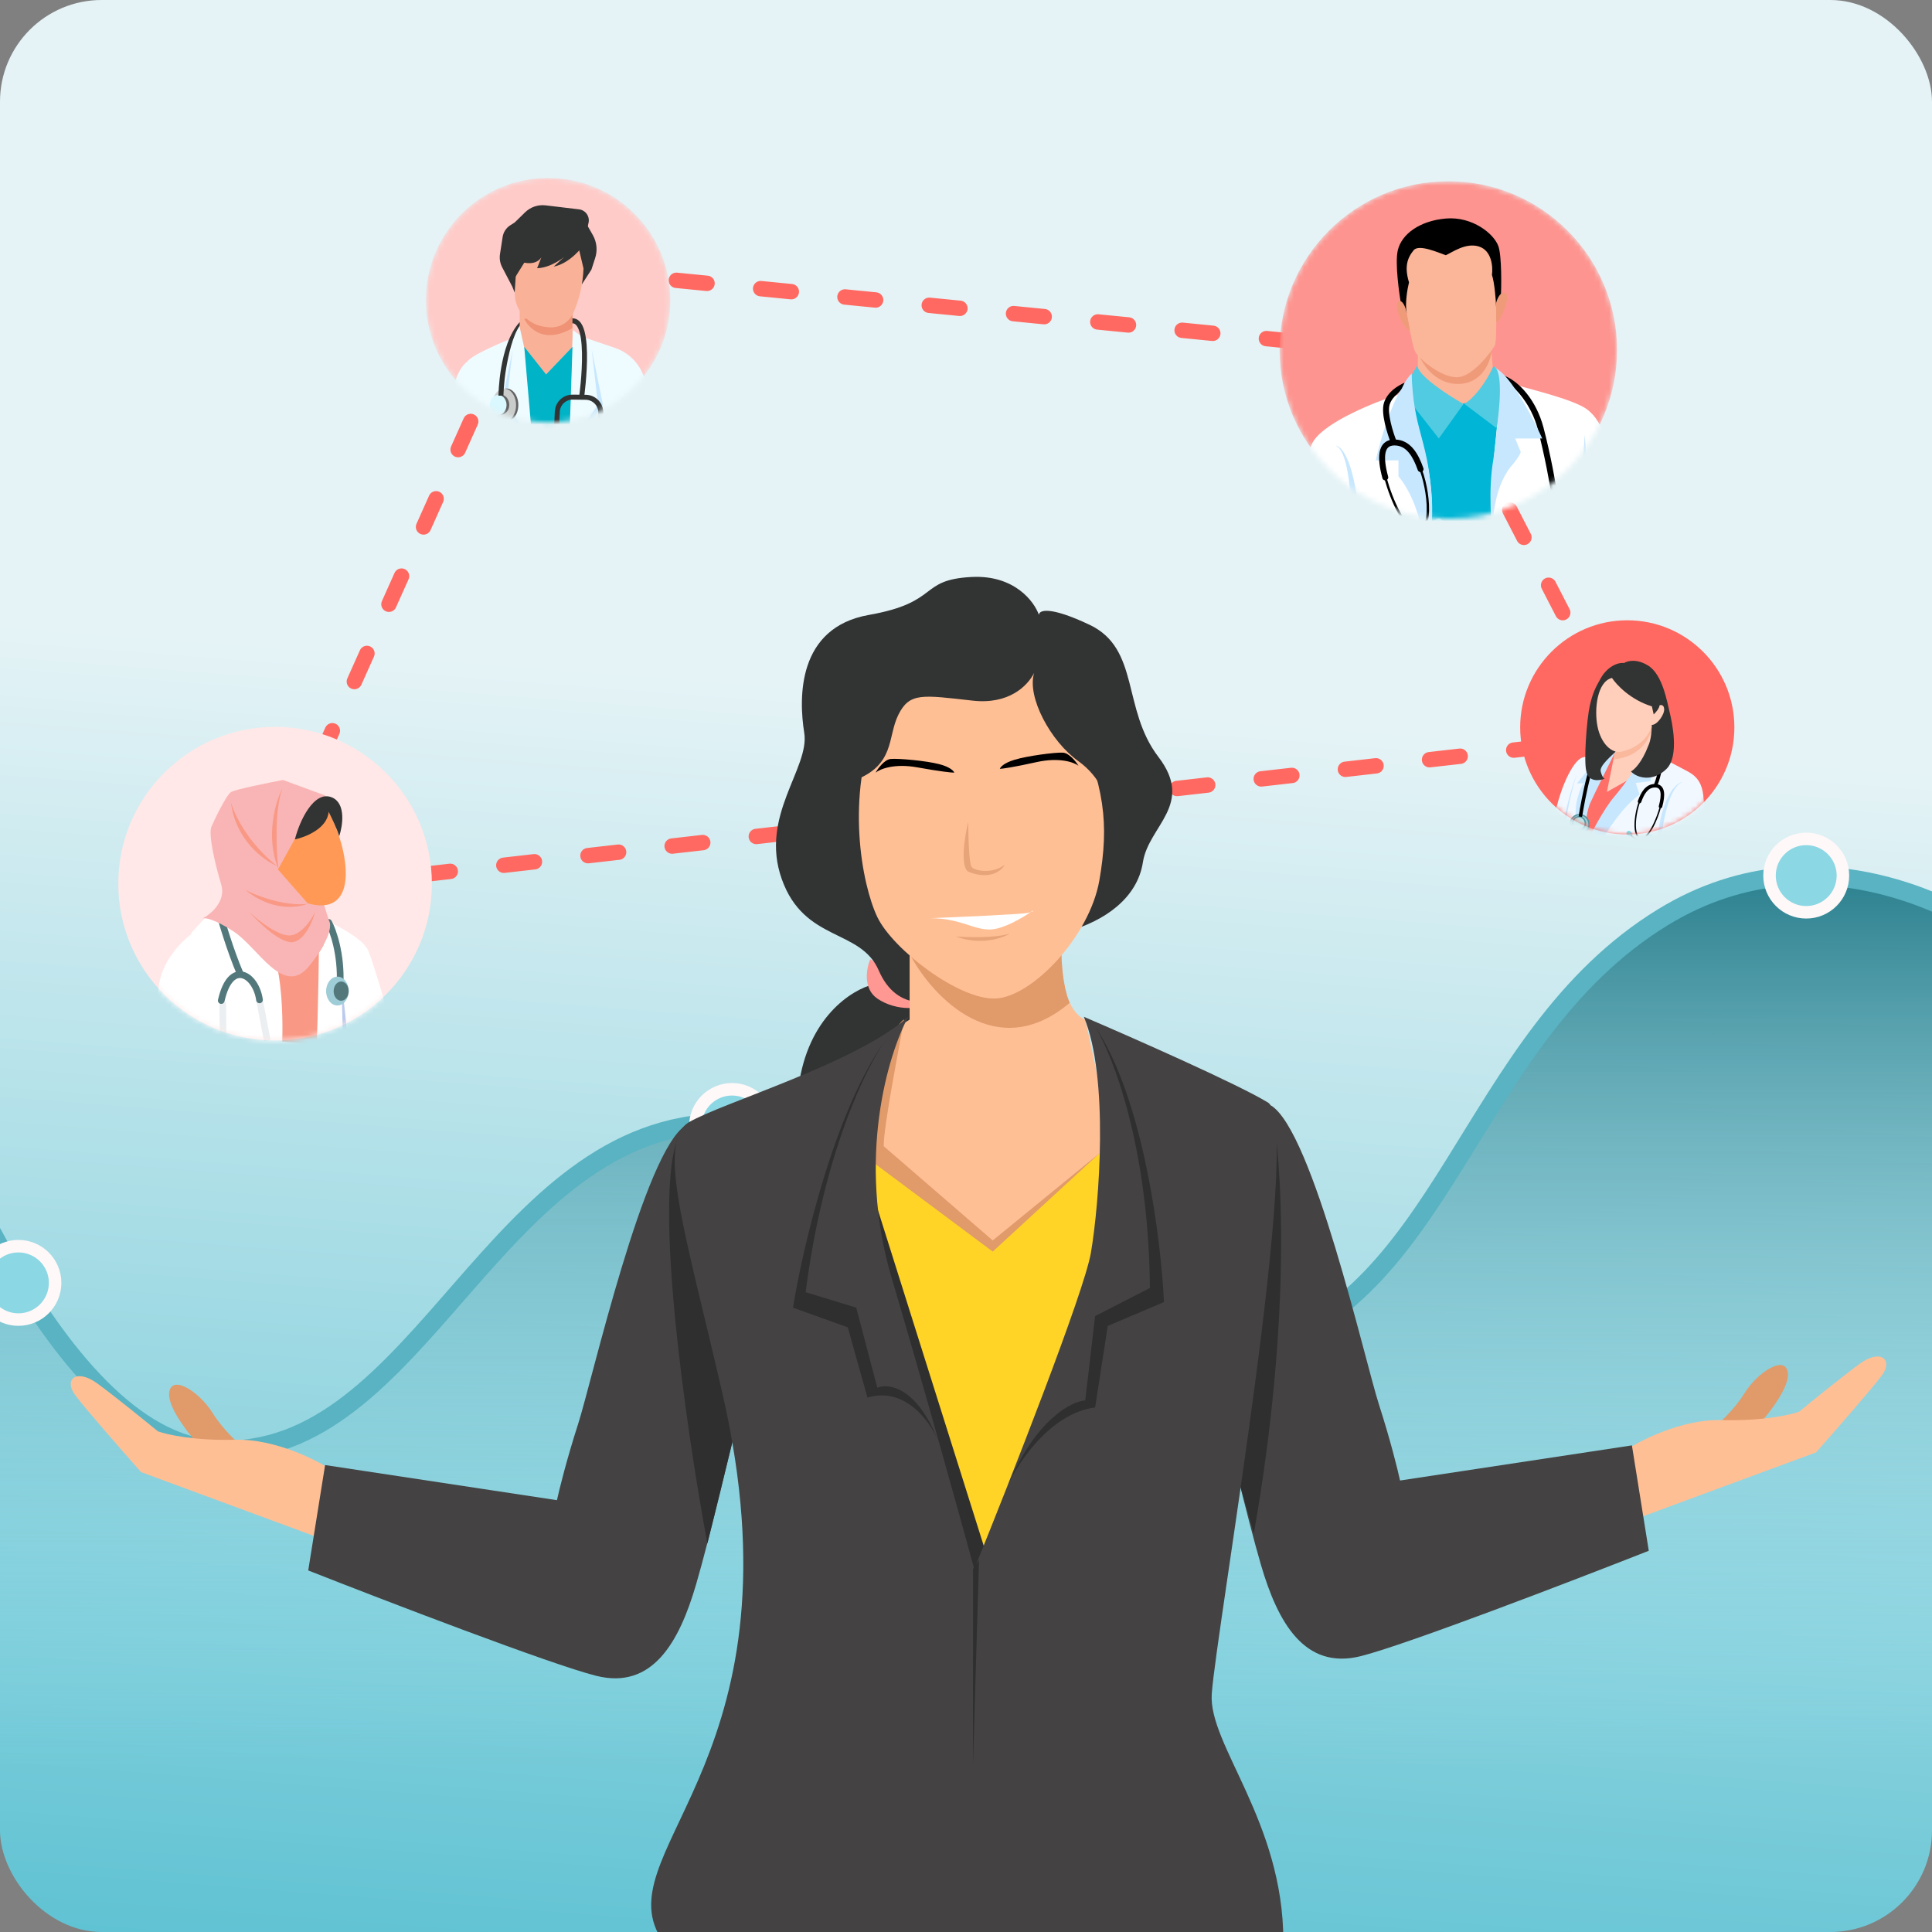 <svg width="380" height="380" viewBox="0 0 380 380" fill="none" xmlns="http://www.w3.org/2000/svg">
<rect x="0" y="0" width="380" height="380" fill="#808080" stroke="none"/>
<g clip-path="url(#clip0_47769_13249)">
<path opacity="0.93" d="M0 0H380V380H0V0Z" fill="url(#paint0_linear_47769_13249)"/>
<path d="M327.131 180.373C358.545 161.177 391.122 180.369 403.484 192.365V347.898H-23.002V192.365C-15.366 214.183 10.23 283.39 42.517 285.135C82.875 287.317 96.836 220.853 142.648 220.853C188.46 220.853 201.694 275.272 243.143 266.546C284.592 257.82 287.864 204.368 327.131 180.373Z" fill="url(#paint1_linear_47769_13249)"/>
<path d="M403.484 192.365C391.122 180.369 358.545 161.177 327.131 180.373C287.864 204.368 284.592 257.82 243.143 266.546C201.694 275.272 188.46 220.853 142.648 220.853C96.836 220.853 82.875 287.317 42.517 285.135C10.23 283.39 -15.366 214.183 -23.002 192.365" stroke="#59B3C2" stroke-width="3.685" stroke-linecap="round"/>
<circle cx="7.219" cy="7.219" r="7.219" transform="matrix(-1 0 0 1 362.48 165)" fill="#8CD7E4" stroke="#FFF8F8" stroke-width="2.457"/>
<circle cx="7.219" cy="7.219" r="7.219" transform="matrix(-1 0 0 1 245.742 259.531)" fill="#8CD7E4" stroke="#FFF8F8" stroke-width="2.457"/>
<circle cx="7.219" cy="7.219" r="7.219" transform="matrix(-1 0 0 1 151.207 214.248)" fill="#8CD7E4" stroke="#FFF8F8" stroke-width="2.457"/>
<circle cx="7.219" cy="7.219" r="7.219" transform="matrix(-1 0 0 1 10.84 245.107)" fill="#8CD7E4" stroke="#FFF8F8" stroke-width="2.457"/>
<path d="M106.19 52.484L51.086 175.658L320 145L281.225 69.772L106.19 52.484Z" stroke="#FF6961" stroke-width="3.028" stroke-linecap="round" stroke-dasharray="6.06 10.6"/>
<circle cx="54.105" cy="173.806" r="30.839" fill="#FFE8E7"/>
<mask id="mask0_47769_13249" style="mask-type:alpha" maskUnits="userSpaceOnUse" x="23" y="142" width="62" height="63">
<circle cx="54.105" cy="173.796" r="30.839" fill="#FFD5D3"/>
</mask>
<g mask="url(#mask0_47769_13249)">
<path d="M61.168 223.684C64.032 208.946 64.125 192.3 63.814 185.819L52.691 187.884C55.703 194.892 52.794 214.077 50.963 222.793C54.252 223.27 59.137 223.586 61.168 223.684Z" fill="#F99985"/>
<path d="M72.46 187.024C71.559 184.822 66.796 182.247 64.527 181.235C65.657 182.423 63.791 185.842 62.717 187.403C62.657 193.439 62.4 207.079 61.849 213.348C61.298 219.618 53.983 249.756 50.394 264.042C53.331 264.306 56.807 263.049 58.177 262.387C62.166 246.505 65.402 225.501 66.522 216.985C67.49 217.121 69.94 217.408 71.99 217.471C78.322 217.82 78.916 209.296 78.344 206.669C77.772 204.042 73.586 189.776 72.46 187.024Z" fill="white"/>
<path d="M67.146 192.474L68.647 206.467L67.517 207.044L67.146 192.474Z" fill="#BBCAEE"/>
<path d="M55.008 212.296C56.167 201.568 55.214 193.333 54.593 190.556C53.89 189.981 52.878 189.669 48.727 185.567C45.406 182.286 41.841 180.792 40.474 180.455C40.083 180.839 39.03 181.911 37.955 183.133C36.61 184.661 38.197 186.851 38.756 190.64C39.315 194.43 38.919 206.495 34.669 212.778C31.269 217.804 19.625 240.543 14.229 251.284C24.074 258.704 37.857 262.284 43.517 263.147C46.865 250.667 53.85 223.023 55.008 212.296Z" fill="white"/>
<path d="M31.189 194.262C31.727 189.305 35.246 185.521 37.957 183.47C41.659 184.772 41.906 197.433 41.567 203.6L65.138 205.763L65.894 211.262C57.714 212.827 40.279 215.564 35.972 213.991C30.588 212.025 30.652 199.219 31.189 194.262Z" fill="white"/>
<path d="M69.76 205.224L65.025 206.651L65.919 210.433C69.028 210.303 69.369 208.798 69.908 208.254C70.339 207.819 71.321 208.018 71.758 208.173C74.247 209.535 75.895 208.775 76.408 208.225L69.76 205.224Z" fill="#FF9955"/>
<path fill-rule="evenodd" clip-rule="evenodd" d="M44.539 204.027L44.459 197.015L43.144 197.03L43.224 204.042L44.539 204.027Z" fill="#ECEFF1"/>
<path fill-rule="evenodd" clip-rule="evenodd" d="M64.326 180.849C64.007 181.023 63.89 181.422 64.064 181.741C64.87 183.22 66.5 187.749 66.231 193.559C66.214 193.922 66.494 194.23 66.857 194.246C67.22 194.263 67.527 193.983 67.544 193.62C67.825 187.566 66.138 182.798 65.218 181.111C65.044 180.793 64.645 180.675 64.326 180.849Z" fill="#52787C"/>
<path fill-rule="evenodd" clip-rule="evenodd" d="M42.853 178.412C42.502 178.505 42.293 178.865 42.386 179.216C42.994 181.509 44.688 187.218 46.614 191.73C46.757 192.064 47.143 192.219 47.477 192.076C47.811 191.934 47.966 191.548 47.824 191.214C45.933 186.784 44.257 181.143 43.657 178.879C43.564 178.528 43.204 178.318 42.853 178.412Z" fill="#52787C"/>
<ellipse cx="2.22" cy="2.838" rx="2.22" ry="2.838" transform="matrix(-1 -0.01 -0.01 1 68.613 192.115)" fill="#9FCDD7"/>
<ellipse cx="1.48" cy="1.892" rx="1.48" ry="1.892" transform="matrix(-1 -0.01 -0.01 1 68.602 193.066)" fill="#52787C"/>
<path d="M63.653 177.701L63.958 156.457L55.654 153.415C52.581 153.997 46.24 155.284 45.464 155.774C44.492 156.387 42.274 161.048 41.599 162.56C40.924 164.073 42.278 169.873 43.514 173.982C44.502 177.27 41.479 179.794 39.843 180.646C40.273 180.465 42.091 180.721 45.929 183.187C50.727 186.269 55.765 196.399 60.897 189.899C65.002 184.699 65.259 181.893 64.715 181.105L63.653 177.701Z" fill="#F9B5B5"/>
<path fill-rule="evenodd" clip-rule="evenodd" d="M53.209 204.541L51.687 196.538L50.395 196.784L51.917 204.787L53.209 204.541Z" fill="#ECEFF1"/>
<path d="M67.987 171.022C67.751 166.174 65.614 161.384 64.576 159.595L58.606 163.907L54.67 171.01L60.495 177.654C65.175 179.045 68.283 177.083 67.987 171.022Z" fill="#FF9955"/>
<path fill-rule="evenodd" clip-rule="evenodd" d="M49.288 193.793C49.819 194.568 50.228 195.601 50.391 196.756C50.441 197.115 50.774 197.366 51.134 197.315C51.493 197.264 51.744 196.931 51.693 196.572C51.504 195.233 51.028 194.005 50.373 193.05C49.725 192.105 48.86 191.368 47.867 191.131C46.828 190.882 45.777 191.212 44.901 192.149C44.05 193.058 43.355 194.537 42.878 196.65C42.798 197.005 43.02 197.357 43.374 197.437C43.728 197.517 44.081 197.295 44.161 196.94C44.614 194.935 45.237 193.715 45.861 193.047C46.459 192.408 47.041 192.285 47.561 192.41C48.129 192.545 48.751 193.009 49.288 193.793Z" fill="#52787C"/>
<path d="M66.717 164.489C66.307 163.064 65.16 160.696 64.638 159.69C64.366 162.958 60.102 164.659 58.004 165.101C58.924 161.396 61.782 155.381 65.282 156.838C68.083 158.004 67.406 162.424 66.717 164.489Z" fill="#323333"/>
<path d="M54.755 170.92C54.356 167.447 53.959 159.4 55.564 154.994C54.203 157.646 52.137 164.544 54.755 170.92Z" fill="#F99985"/>
<path d="M45.422 157.769C46.013 160.016 48.657 165.679 54.502 170.348C51.836 169.238 46.286 165.169 45.422 157.769Z" fill="#F99985"/>
<path d="M60.434 177.783C58.471 178.608 53.287 179.212 48.245 175.029C50.402 176.15 55.858 178.271 60.434 177.783Z" fill="#F99985"/>
<path d="M57.724 185.286C60.067 184.8 61.551 181.077 62 179.275C61.407 180.625 59.656 183.447 57.394 183.942C55.131 184.438 50.879 181.114 49.036 179.39C50.956 181.558 55.382 185.771 57.724 185.286Z" fill="#F99985"/>
<path d="M65.871 210.975C58.33 213.287 41.643 217.042 35.225 213.562C36.67 215.961 44.823 218.801 65.871 210.975Z" fill="#BBCAEE"/>
</g>
<mask id="mask1_47769_13249" style="mask-type:alpha" maskUnits="userSpaceOnUse" x="83" y="35" width="49" height="49">
<circle cx="107.802" cy="59.04" r="24.04" fill="#FFD5D3"/>
</mask>
<g mask="url(#mask1_47769_13249)">
<circle cx="107.802" cy="59.04" r="24.04" fill="#FFCBC8"/>
<path d="M114.816 43.107L116.598 46.228C116.987 46.909 117.23 47.665 117.309 48.446C117.389 49.227 117.303 50.017 117.059 50.763L116.326 53.03L114.431 55.949L112.359 46.398L114.816 43.107Z" fill="#323333"/>
<path d="M102.223 68.216L107.408 73.642L112.6 68.216V56.746H102.223V68.216Z" fill="#F9B298"/>
<path d="M103.113 62.73C103.113 62.73 105.747 68.465 112.588 64.543V60.898L103.113 62.73Z" fill="#EF9275"/>
<path d="M113.505 47.457L114.769 52.807C114.656 55.811 113.983 58.767 112.785 61.523V61.523C112.375 62.463 111.675 63.246 110.787 63.758C109.899 64.269 108.87 64.482 107.852 64.366L107.265 64.296C106.164 64.168 105.11 63.777 104.193 63.154C103.276 62.532 102.522 61.697 101.997 60.721V60.721C101.473 59.753 101.218 58.663 101.258 57.563L101.523 47.457H113.505Z" fill="#F9B298"/>
<path d="M101.603 54.09C101.603 54.09 101.356 54.481 101.413 54.721L101.236 57.557L100.763 56.376L98.779 52.586C98.356 51.787 98.204 50.871 98.343 49.978L98.861 46.605C98.935 46.135 99.109 45.686 99.37 45.288C99.632 44.891 99.975 44.553 100.377 44.299L101.23 43.763L103.264 41.773C103.791 41.254 104.428 40.861 105.128 40.621C105.827 40.382 106.572 40.303 107.306 40.39L113.869 41.173C114.172 41.207 114.465 41.304 114.729 41.458C114.992 41.611 115.22 41.819 115.399 42.066C115.577 42.314 115.702 42.596 115.765 42.895C115.828 43.193 115.827 43.502 115.764 43.8L114.829 48.159C114.829 48.159 112.302 51.772 108.911 52.441L110.963 50.546C110.963 50.546 108.437 52.662 105.645 52.757L106.908 49.523C106.908 49.523 106.599 52.308 103.119 51.67L101.603 54.09Z" fill="#323333"/>
<path d="M129.724 86.683L126.875 74.898C126.142 71.865 123.906 69.42 120.951 68.42L114.499 66.237L112.67 64.926L111.249 104.956L102.169 64.137L100.376 66.723C100.142 66.723 92.746 69.736 91.906 71.145C91.066 72.553 91.906 101.577 91.906 101.577L91.564 105.929L89.215 139.696L100.919 140.106L103.149 123.595H115.15L118.099 140.713L130.435 141.148L126.216 104.451L129.724 86.683Z" fill="#EEFBFF"/>
<path d="M116.882 88.556L111.992 100.486L117.615 88.556L115.659 84.082L118.593 79.608L116.393 68.797L117.615 79.608L114.437 84.082L116.882 88.556Z" fill="#C7E7FF"/>
<path d="M100.333 88.556L105.223 100.486L99.6 88.556L101.556 84.082L98.622 79.608L100.822 68.797L99.6 79.608L102.778 84.082L100.333 88.556Z" fill="#C7E7FF"/>
<path d="M91.889 71.133C91.889 71.133 89.672 72.605 89.04 77.297C88.598 80.784 87.727 90.65 87.727 90.65L98.407 89.76L91.889 71.133Z" fill="#EEFBFF"/>
<path d="M103.113 68.217L107.408 73.642L112.6 68.217L111.426 103.02L115.133 123.592H103.113L105.817 99.539L103.113 68.217Z" fill="#00B3C6"/>
<path fill-rule="evenodd" clip-rule="evenodd" d="M110.211 78.571C110.866 77.951 111.736 77.608 112.638 77.616L112.64 77.616L115.245 77.649C115.707 77.659 116.162 77.76 116.584 77.947C117.006 78.134 117.387 78.403 117.704 78.738C118.022 79.073 118.27 79.468 118.434 79.899C118.598 80.331 118.674 80.79 118.659 81.252L118.659 81.254L118.434 87.217C118.375 88.76 117.783 90.236 116.758 91.392L116.312 91.897L115.576 91.245L116.023 90.741C116.897 89.755 117.402 88.496 117.452 87.18L117.678 81.22C117.678 81.219 117.678 81.219 117.678 81.219C117.688 80.888 117.633 80.558 117.516 80.248C117.398 79.938 117.22 79.654 116.991 79.413C116.763 79.173 116.49 78.98 116.186 78.845C115.884 78.711 115.558 78.639 115.227 78.632L112.63 78.598C112.629 78.598 112.629 78.598 112.629 78.598C111.981 78.593 111.357 78.839 110.886 79.284C110.416 79.73 110.136 80.34 110.106 80.987C110.106 80.987 110.106 80.987 110.106 80.988L109.872 86.321C109.872 86.321 109.872 86.321 109.872 86.321C109.839 87.141 109.984 87.959 110.298 88.717L110.299 88.719L111.01 90.462L110.101 90.833L109.39 89.093C109.39 89.093 109.39 89.092 109.39 89.092C109.021 88.202 108.851 87.243 108.891 86.281L108.891 86.279L109.124 80.942C109.167 80.04 109.556 79.191 110.211 78.571Z" fill="#323333"/>
<path d="M112.59 63.588C112.682 63.588 112.764 63.599 112.836 63.619C113.131 63.7 113.42 63.957 113.679 64.486C114.205 65.558 114.43 67.392 114.47 69.446C114.51 71.474 114.369 73.628 114.217 75.281C114.141 76.106 114.063 76.803 114.004 77.293C113.974 77.539 113.949 77.732 113.932 77.864C113.923 77.93 113.916 77.981 113.912 78.014L113.907 78.052L113.905 78.065C113.905 78.065 113.905 78.065 114.391 78.134C114.877 78.203 114.877 78.202 114.877 78.202L114.879 78.188L114.885 78.148C114.89 78.112 114.897 78.06 114.906 77.993C114.924 77.858 114.949 77.66 114.979 77.411C115.039 76.913 115.118 76.206 115.195 75.37C115.348 73.701 115.493 71.507 115.452 69.427C115.412 67.373 115.192 65.34 114.561 64.053C114.242 63.403 113.776 62.858 113.095 62.672C112.93 62.627 112.762 62.605 112.59 62.605L112.59 63.588Z" fill="#323333"/>
<path d="M101.949 79.645C101.954 81.434 100.911 82.886 99.621 82.89C98.33 82.893 97.28 81.446 97.275 79.657C97.271 77.869 98.313 76.416 99.604 76.413C100.894 76.409 101.945 77.856 101.949 79.645Z" fill="#646364"/>
<path d="M101.506 79.677C101.51 81.465 100.468 82.918 99.177 82.921C97.887 82.924 96.837 81.477 96.832 79.689C96.827 77.9 97.87 76.448 99.16 76.444C100.451 76.441 101.501 77.888 101.506 79.677Z" fill="#CACCCB"/>
<path d="M100.163 79.61C100.166 80.698 99.432 81.583 98.524 81.585C97.615 81.588 96.876 80.707 96.874 79.619C96.871 78.531 97.605 77.646 98.513 77.644C99.422 77.641 100.16 78.522 100.163 79.61Z" fill="#646364"/>
<path d="M99.633 79.648C99.636 80.736 98.902 81.62 97.994 81.623C97.085 81.625 96.347 80.745 96.344 79.656C96.341 78.568 97.075 77.684 97.983 77.681C98.892 77.679 99.63 78.559 99.633 79.648Z" fill="#D9F8FF"/>
<path d="M102.221 63.346C100.141 65.612 99.111 69.258 98.591 72.26C98.327 73.784 98.19 75.171 98.119 76.177C98.083 76.68 98.064 77.089 98.054 77.372C98.049 77.514 98.046 77.625 98.044 77.701C98.043 77.738 98.043 77.767 98.043 77.787L98.042 77.81L98.042 77.816L98.042 77.819C98.042 77.819 98.042 77.819 98.533 77.823C98.965 77.827 99.017 77.827 99.024 77.827L99.025 77.827L99.025 77.826L99.025 77.822L99.025 77.802C99.025 77.784 99.025 77.757 99.026 77.722C99.028 77.65 99.031 77.545 99.036 77.408C99.046 77.134 99.064 76.737 99.099 76.246C99.168 75.264 99.302 73.912 99.559 72.427C100.004 69.858 100.806 66.109 102.221 64.055V63.346Z" fill="#323333"/>
</g>
<mask id="mask2_47769_13249" style="mask-type:alpha" maskUnits="userSpaceOnUse" x="251" y="35" width="68" height="68">
<circle cx="284.866" cy="68.837" r="33.187" fill="#FFD5D3"/>
</mask>
<g mask="url(#mask2_47769_13249)">
<circle cx="284.866" cy="68.837" r="33.187" fill="#FE948F"/>
<path d="M273.438 117.471L277.468 77.164L295.203 79.582L308.908 117.471H273.438Z" fill="#00B5D5"/>
<path d="M278.863 74.139V69.282L293.162 67.082L293.712 73.315C292.643 75.698 289.399 79.37 287.786 79.37C286.173 79.37 281.399 76.248 278.863 74.139Z" fill="#FBB599"/>
<path d="M279.606 86.615C277.846 80.602 277.529 75.494 277.59 73.691L274.932 77.633C270.532 79.038 261.073 82.802 258.433 86.615C255.794 90.428 253.789 108.796 253.117 117.503H278.598C283.181 104.488 281.806 94.131 279.606 86.615Z" fill="white"/>
<path d="M297.669 75.522C296.496 75.009 294.736 73.047 294.003 72.131C296.111 75.797 294.003 83.863 293.453 95.778C293.013 105.311 294.37 113.865 295.103 116.951H321.317C317.742 86.796 314.992 82.855 312.334 80.655C309.676 78.455 299.136 76.164 297.669 75.522Z" fill="white"/>
<path d="M302.975 100.41C302.953 102.215 304.336 103.69 306.064 103.704C307.793 103.719 309.213 102.268 309.236 100.463C309.259 98.658 307.876 97.183 306.147 97.168C304.418 97.154 302.998 98.605 302.975 100.41Z" fill="#9FCDD7"/>
<path fill-rule="evenodd" clip-rule="evenodd" d="M306.15 97.402C307.741 97.416 309.03 98.776 309.009 100.462C308.988 102.148 307.664 103.486 306.073 103.472C304.483 103.458 303.193 102.098 303.215 100.412C303.236 98.727 304.559 97.389 306.15 97.402ZM309.475 100.466C309.5 98.542 308.023 96.952 306.156 96.936C304.289 96.92 302.772 98.484 302.748 100.408C302.724 102.332 304.201 103.922 306.068 103.938C307.935 103.954 309.451 102.39 309.475 100.466Z" fill="#5398A4"/>
<path d="M304.205 100.034C304.19 101.237 305.112 102.22 306.264 102.23C307.417 102.24 308.364 101.272 308.379 100.069C308.394 98.866 307.472 97.883 306.319 97.873C305.167 97.863 304.22 98.83 304.205 100.034Z" fill="#BEE7EB"/>
<path fill-rule="evenodd" clip-rule="evenodd" d="M306.311 98.103C307.325 98.111 308.154 98.98 308.14 100.064C308.126 101.148 307.276 102.002 306.262 101.994C305.247 101.985 304.419 101.116 304.432 100.032C304.446 98.948 305.296 98.094 306.311 98.103ZM308.606 100.068C308.623 98.746 307.607 97.647 306.317 97.636C305.026 97.625 303.983 98.706 303.966 100.028C303.949 101.351 304.965 102.449 306.256 102.46C307.546 102.471 308.59 101.39 308.606 100.068Z" fill="#5398A4"/>
<path fill-rule="evenodd" clip-rule="evenodd" d="M302.453 84.371C301.116 79.324 297.891 76.154 296.508 75.232L295.906 73.914C298.823 75.054 302.162 78.72 303.58 84.072C304.966 89.298 306.045 95.37 306.412 97.757L305.26 97.934C304.896 95.571 303.824 89.543 302.453 84.371Z" fill="black"/>
<path d="M293.71 90.474C295.338 78.823 294.754 73.613 294.258 72.465C297.265 74.031 301.566 82.305 303.341 86.246H298.016L299.113 88.908C299.06 89.195 298.58 90.192 297.077 91.884C293.631 96.331 293.396 103.342 293.71 106.291C293.292 103.368 292.707 96.112 293.71 90.474Z" fill="#C7E7FF"/>
<path d="M262.656 87.625C266.469 89.018 266.139 108.126 265.498 117.505H267.606C268.339 94.041 264.612 87.808 262.656 87.625Z" fill="#C7E7FF"/>
<path d="M308.293 116.95C310.346 104.925 311.409 90.981 311.684 85.512C313.004 98.663 311.134 111.95 310.034 116.95H308.293Z" fill="#C7E7FF"/>
<path d="M277.68 73.69L278.78 71.857C278.78 73.837 284.829 77.754 287.854 79.465L282.996 86.248L277.68 79.465V73.69Z" fill="#50CBE1"/>
<path d="M294.363 84.225L288.039 79.459C290.825 77.626 292.989 73.746 293.722 72.035C295.702 72.622 294.974 80.406 294.363 84.225Z" fill="#50CBE1"/>
<path d="M286.746 75.521C282.127 75.521 279.566 71.366 278.863 69.288L293.345 67.639V69.288C293.07 71.366 291.365 75.521 286.746 75.521Z" fill="#EF9B7A"/>
<path d="M278.384 69.265C277.649 68.071 276.164 58.588 275.514 53.995C275.016 51.431 276.065 46.303 284.239 46.303C292.414 46.303 294.152 50.053 293.999 51.929C294.228 56.904 294.55 67.084 293.999 68.002C293.31 69.15 289.636 74.202 286.536 74.202C283.436 74.202 279.302 70.758 278.384 69.265Z" fill="#FBB599"/>
<path d="M278.049 49.215C279.075 47.969 282.876 49.68 284.373 50.199C285.656 49.619 288.314 47.675 290.881 48.482C293.447 49.288 293.661 52.545 293.447 54.073C293.96 55.613 294.211 58.931 294.272 60.397L295.188 59.022C295.311 56.334 295.39 50.462 294.73 48.482C293.905 46.007 289.597 42.524 284.373 42.982C279.148 43.441 275.666 46.099 274.932 49.215C274.346 51.708 275.177 57.709 275.666 60.397L276.674 61.589C276.307 59.682 276.826 56.761 277.132 55.539C276.216 52.515 276.765 50.773 278.049 49.215Z" fill="black"/>
<path d="M296.103 57.642C295.149 57.202 294.483 58.742 294.27 59.567V63.233C294.911 63.875 297.294 58.192 296.103 57.642Z" fill="#EF9B7A"/>
<path d="M275.023 59.295C275.83 58.855 276.398 60.334 276.582 61.128L277.315 64.978C275.94 64.886 274.015 59.845 275.023 59.295Z" fill="#EF9B7A"/>
<path d="M270.594 90.556C273.037 79.97 276.31 74.765 277.641 73.486C278.032 84.683 280.616 85.702 281.556 96.977C282.185 104.525 280.555 111.613 279.226 115.515C278.974 116.672 278.696 117.243 278.502 117.414C278.719 116.916 278.967 116.276 279.226 115.515C279.552 114.021 279.833 111.551 279.833 107.705C279.833 100.877 276.649 95.516 275.057 93.689V90.556H270.594Z" fill="#C7E7FF"/>
<path fill-rule="evenodd" clip-rule="evenodd" d="M275.071 101.12C273.833 98.925 272.857 96.164 272.371 94.403L272.821 94.279C273.3 96.016 274.264 98.739 275.478 100.891C276.085 101.968 276.758 102.922 277.475 103.599C278.194 104.279 278.933 104.659 279.677 104.645L279.679 104.645H279.681C279.945 104.645 280.248 104.556 280.574 104.395C280.898 104.235 281.231 104.01 281.553 103.755C282.196 103.246 282.771 102.632 283.102 102.225L283.464 102.519C283.116 102.947 282.517 103.586 281.842 104.121C281.504 104.389 281.143 104.634 280.78 104.813C280.42 104.991 280.045 105.111 279.683 105.111C278.768 105.128 277.917 104.659 277.155 103.938C276.39 103.216 275.69 102.218 275.071 101.12Z" fill="black"/>
<path fill-rule="evenodd" clip-rule="evenodd" d="M280.545 101.378C280.843 98.849 280.178 95.062 279.286 92.621L279.725 92.461C280.634 94.953 281.317 98.813 281.008 101.432C280.855 102.733 280.472 103.858 279.729 104.465C278.957 105.095 277.881 105.108 276.508 104.381L276.726 103.969C278.015 104.651 278.867 104.566 279.434 104.103C280.03 103.617 280.395 102.651 280.545 101.378Z" fill="black"/>
<path fill-rule="evenodd" clip-rule="evenodd" d="M273.995 76.656C274.701 76.049 275.778 75.459 276.268 75.266L275.698 76.45C275.698 76.45 275.361 77.019 274.755 77.54C274.15 78.061 273.602 78.735 273.333 79.544C273.211 79.909 273.171 80.428 273.214 81.071C273.257 81.704 273.378 82.414 273.543 83.134C273.875 84.576 274.373 86.015 274.729 86.892L273.649 87.331C273.274 86.407 272.755 84.909 272.407 83.395C272.233 82.638 272.099 81.865 272.051 81.15C272.003 80.444 272.035 79.749 272.226 79.175C272.583 78.105 273.288 77.265 273.995 76.656Z" fill="black"/>
<path fill-rule="evenodd" clip-rule="evenodd" d="M272.497 89.151C272.306 90.204 272.489 91.757 273.029 93.744C273.113 94.055 272.937 94.379 272.628 94.469V94.469C272.319 94.56 271.994 94.382 271.91 94.072C271.351 92.025 271.111 90.257 271.35 88.942C271.483 88.212 271.772 87.573 272.286 87.118C272.804 86.658 273.483 86.447 274.273 86.447C275.847 86.447 277.06 87.157 278 88.293C278.822 89.285 279.446 90.609 279.965 92.092C280.071 92.396 279.903 92.725 279.597 92.825V92.825C279.291 92.924 278.963 92.757 278.856 92.453C278.36 91.04 277.795 89.872 277.103 89.037C276.34 88.117 275.438 87.613 274.273 87.613C273.692 87.613 273.314 87.764 273.059 87.99C272.799 88.22 272.599 88.589 272.497 89.151Z" fill="black"/>
<path d="M283.538 102.199C283.834 102.513 283.82 103.008 283.506 103.304L282.858 103.916C282.809 103.962 282.732 103.96 282.685 103.911L281.78 102.952C281.734 102.903 281.736 102.826 281.785 102.779L282.433 102.168C282.747 101.871 283.241 101.886 283.538 102.199V102.199Z" fill="#70E1F5"/>
</g>
<circle cx="320.065" cy="143.067" r="21.065" fill="#FF6961"/>
<mask id="mask3_47769_13249" style="mask-type:alpha" maskUnits="userSpaceOnUse" x="299" y="122" width="43" height="43">
<circle cx="320.065" cy="143.065" r="21.065" fill="#FFD5D3"/>
</mask>
<g mask="url(#mask3_47769_13249)">
<path d="M311.232 148.999C312.247 148.682 315.935 148.101 317.653 147.85L326.729 148.999C327.865 149.58 330.518 150.949 332.04 151.773C333.942 152.804 334.775 154.27 335.013 156.45C335.203 158.194 335.673 163.466 335.885 165.883H303.82C304.111 165.276 305.009 162.903 306.278 158.273C307.863 152.487 309.964 149.395 311.232 148.999Z" fill="#F1F8FF"/>
<path d="M331.012 153.791C328.222 154.647 326.943 162.207 326.652 165.88H325.859C326.779 156.526 329.677 153.923 331.012 153.791Z" fill="#C7E7FF"/>
<path d="M310.166 152.164C308.39 156.635 307.18 163.169 306.797 165.878H307.391C308.026 159.536 309.505 154.093 310.166 152.164Z" fill="#C7E7FF"/>
<path d="M317.177 149.908L317.89 146.777L324.866 142.773L325.381 147.728L320.942 152.959L316.027 155.734L317.177 149.908Z" fill="#FFCFBB"/>
<path d="M316.068 155.74L317.613 148.012L312.263 154.076L311.113 165.887H313.254L320.982 152.926L320.071 153.481L316.068 155.74Z" fill="#FF6F67"/>
<path d="M312.739 158.038C313.5 156.326 316.333 150.613 317.654 147.971L314.959 148.288L310.163 154.074H311.51C311.273 154.312 310.67 155.319 310.163 157.443C309.656 159.568 309.952 163.983 310.163 165.925H311.51C311.603 164.009 311.978 159.75 312.739 158.038Z" fill="#C7E7FF"/>
<path d="M317.489 156.731C319.55 154.321 322.285 150.31 323.395 148.605L324.663 148.843C324.853 150.714 324.742 152.82 324.663 153.639L321.73 153.996L322.483 156.295C319.185 158.577 315.93 163.667 314.715 165.926H312.02C312.984 163.865 315.428 159.14 317.489 156.731Z" fill="#C7E7FF"/>
<path d="M312.539 162.147C312.552 163.219 311.731 164.094 310.705 164.103C309.678 164.112 308.835 163.25 308.821 162.179C308.808 161.107 309.629 160.231 310.656 160.222C311.682 160.214 312.525 161.075 312.539 162.147Z" fill="#9FCDD7"/>
<path fill-rule="evenodd" clip-rule="evenodd" d="M310.653 160.363C309.709 160.371 308.943 161.179 308.955 162.18C308.968 163.181 309.754 163.975 310.699 163.967C311.643 163.959 312.409 163.152 312.396 162.151C312.384 161.15 311.598 160.355 310.653 160.363ZM308.679 162.182C308.664 161.04 309.541 160.096 310.65 160.086C311.758 160.077 312.659 161.006 312.673 162.148C312.687 163.291 311.811 164.235 310.702 164.244C309.593 164.254 308.693 163.325 308.679 162.182Z" fill="#5398A4"/>
<path d="M311.808 161.931C311.817 162.646 311.269 163.23 310.585 163.235C309.9 163.241 309.338 162.667 309.329 161.952C309.32 161.238 309.867 160.653 310.552 160.648C311.237 160.642 311.799 161.216 311.808 161.931Z" fill="#BEE7EB"/>
<path fill-rule="evenodd" clip-rule="evenodd" d="M310.557 160.777C309.955 160.782 309.463 161.298 309.471 161.942C309.479 162.586 309.984 163.093 310.586 163.088C311.189 163.083 311.681 162.567 311.673 161.923C311.665 161.279 311.16 160.772 310.557 160.777ZM309.194 161.944C309.184 161.159 309.787 160.506 310.554 160.5C311.32 160.493 311.94 161.135 311.95 161.921C311.96 162.706 311.357 163.358 310.59 163.365C309.823 163.371 309.204 162.73 309.194 161.944Z" fill="#5398A4"/>
<path fill-rule="evenodd" clip-rule="evenodd" d="M312.847 152.627C313.641 149.63 315.556 147.748 316.377 147.2L316.734 146.418C315.003 147.095 313.02 149.272 312.178 152.45C311.355 155.553 310.714 159.158 310.496 160.576L311.181 160.681C311.396 159.277 312.033 155.698 312.847 152.627Z" fill="black"/>
<path fill-rule="evenodd" clip-rule="evenodd" d="M325.057 162.916C325.792 161.612 326.371 159.973 326.66 158.927L326.393 158.854C326.108 159.885 325.536 161.501 324.815 162.78C324.455 163.419 324.055 163.985 323.629 164.388C323.203 164.791 322.764 165.017 322.322 165.008L322.321 165.008H322.32C322.163 165.008 321.983 164.956 321.79 164.86C321.597 164.765 321.399 164.631 321.208 164.48C320.826 164.178 320.485 163.813 320.288 163.572L320.073 163.746C320.28 164 320.636 164.38 321.036 164.697C321.237 164.856 321.452 165.002 321.667 165.108C321.881 165.214 322.103 165.285 322.318 165.285C322.862 165.295 323.367 165.017 323.82 164.589C324.274 164.16 324.689 163.567 325.057 162.916Z" fill="black"/>
<path fill-rule="evenodd" clip-rule="evenodd" d="M321.802 163.066C321.625 161.564 322.02 159.316 322.549 157.866L322.289 157.771C321.749 159.251 321.344 161.544 321.527 163.099C321.618 163.871 321.846 164.539 322.287 164.899C322.745 165.274 323.384 165.281 324.199 164.85L324.07 164.605C323.304 165.01 322.798 164.959 322.462 164.685C322.108 164.395 321.891 163.822 321.802 163.066Z" fill="black"/>
<path fill-rule="evenodd" clip-rule="evenodd" d="M325.694 148.386C325.274 148.026 324.635 147.675 324.344 147.561L324.682 148.264C324.682 148.264 324.882 148.602 325.242 148.911C325.601 149.22 325.927 149.62 326.087 150.101C326.159 150.318 326.183 150.626 326.157 151.008C326.131 151.384 326.06 151.805 325.961 152.233C325.765 153.089 325.469 153.943 325.257 154.464L325.899 154.725C326.121 154.176 326.43 153.287 326.636 152.388C326.739 151.938 326.819 151.479 326.848 151.054C326.876 150.635 326.857 150.223 326.743 149.882C326.532 149.246 326.113 148.748 325.694 148.386Z" fill="black"/>
<path fill-rule="evenodd" clip-rule="evenodd" d="M326.584 155.801C326.698 156.426 326.589 157.348 326.269 158.528C326.219 158.712 326.323 158.905 326.507 158.959V158.959C326.69 159.012 326.883 158.907 326.933 158.723C327.265 157.507 327.408 156.458 327.266 155.677C327.187 155.243 327.015 154.864 326.71 154.593C326.402 154.321 325.999 154.195 325.53 154.195C324.595 154.195 323.875 154.617 323.317 155.291C322.829 155.88 322.458 156.666 322.15 157.547C322.087 157.727 322.187 157.923 322.369 157.982V157.982C322.55 158.041 322.745 157.942 322.809 157.761C323.103 156.922 323.439 156.229 323.85 155.733C324.302 155.187 324.838 154.888 325.53 154.888C325.875 154.888 326.1 154.977 326.251 155.112C326.405 155.248 326.524 155.467 326.584 155.801Z" fill="black"/>
<path d="M325.147 164.53C325.098 164.278 324.855 164.114 324.603 164.163L324.084 164.264C324.044 164.272 324.019 164.31 324.026 164.349L324.176 165.118C324.184 165.157 324.222 165.183 324.261 165.175L324.781 165.074C325.032 165.025 325.196 164.781 325.147 164.53V164.53Z" fill="#70E1F5"/>
<path d="M320.026 163.559C319.85 163.745 319.858 164.039 320.044 164.215L320.429 164.578C320.458 164.606 320.504 164.605 320.532 164.575L321.069 164.006C321.097 163.977 321.096 163.931 321.066 163.903L320.682 163.54C320.495 163.364 320.202 163.373 320.026 163.559V163.559Z" fill="#70E1F5"/>
<path d="M314.838 133.421C313.791 135.292 313.266 136.279 312.686 138.838C312.106 141.397 311.456 149.808 312.024 151.732C312.436 153.856 314.6 153.568 315.63 153.159C315.485 153.146 315.123 152.842 314.838 151.732C314.552 150.622 316.971 148.64 318.041 147.596L324.865 142.735C324.878 143.567 324.762 145.525 324.191 146.698C322.923 150.028 321.39 151.441 320.783 151.732C322.13 153.159 325.261 153.753 327.798 151.217C330.335 148.68 328.868 141.982 328.393 140.079C327.917 138.177 327.045 132.707 324.191 130.924C321.908 129.497 320.069 129.986 319.435 130.409C318.246 130.25 316.145 131.082 314.838 133.421Z" fill="#323333"/>
<path d="M317.391 149.379C323.05 148.766 324.748 144.777 324.891 142.859L317.945 146.908L317.391 149.379Z" fill="#FAB89C"/>
<path d="M324.904 138.932C320.719 137.664 317.929 134.678 317.057 133.344C314.163 134.018 313.529 139.447 314.203 142.856C314.877 146.265 317.057 148.365 319.038 147.81C323.16 146.859 324.667 143.926 324.904 142.579C325.974 142.579 327.401 140.518 327.322 139.447C327.259 138.591 326.688 138.615 326.41 138.734C326.379 139.336 325.631 140.174 325.261 140.518L324.904 138.932Z" fill="#FFCFBB"/>
</g>
<path d="M157.071 213.811C158.84 200.102 167.574 194.648 171.719 193.635L181.116 196.951C185.539 220.167 154.86 230.946 157.071 213.811Z" fill="#323333"/>
<path d="M172.548 196.401C169.674 194.411 170.429 190.413 171.166 188.662L182.774 196.401C181.945 198.888 176.141 198.888 172.548 196.401Z" fill="#FF9792"/>
<path d="M191.076 113.485C199.478 113.043 203.421 118.276 204.343 120.948C204.343 120.026 206.333 119.123 214.292 122.882C224.242 127.58 220.649 139.465 227.835 148.862C235.021 158.259 225.9 162.405 224.795 169.59C223.689 176.776 217.056 181.199 210.147 183.133C203.237 185.068 198.262 190.872 191.076 194.465C183.89 198.058 176.428 199.163 172.835 190.872C169.242 182.58 158.187 185.344 153.765 172.907C149.343 160.47 159.292 151.073 158.187 144.163C157.081 137.254 156.805 123.435 170.9 120.948C184.996 118.461 180.574 114.038 191.076 113.485Z" fill="#323333"/>
<path d="M41.829 277.935C44.04 281.472 47.357 284.384 48.739 285.397H40.171C37.776 282.91 33.04 277.161 33.261 274.065C33.538 270.196 39.065 273.513 41.829 277.935Z" fill="#E19A6A"/>
<path d="M46.251 283.18C54.211 282.959 62.65 287.326 65.874 289.537L63.663 302.806L27.733 289.537C24.14 285.484 16.512 276.769 14.743 274.337C12.532 271.296 15.02 269.085 19.165 272.126C22.482 274.558 28.47 279.404 31.05 281.523C32.8 282.167 38.291 283.401 46.251 283.18Z" fill="#FFBF95"/>
<path d="M113.69 280.143C116.454 271.575 126.68 226.248 134.972 221.273L146.027 275.168C144.092 283.552 139.56 302.585 136.906 311.65C133.59 322.982 128.339 332.379 117.283 329.615C108.439 327.404 75.826 314.875 60.625 308.887L63.942 288.158L109.545 295.067C110.005 292.949 111.479 286.997 113.69 280.143Z" fill="#444242"/>
<path d="M139.135 303.6L144.37 282.321L134.171 222.264C127.766 231.414 134.812 280.301 139.135 303.6Z" fill="#2F2F2F"/>
<path d="M343.089 274.066C340.878 277.603 337.561 280.514 336.179 281.528H344.747C347.142 279.04 351.878 273.292 351.657 270.196C351.38 266.327 345.853 269.643 343.089 274.066Z" fill="#E19A6A"/>
<path d="M338.667 279.311C330.707 279.09 322.268 283.457 319.044 285.668L321.255 298.936L357.185 285.668C360.778 281.615 368.406 272.9 370.175 270.468C372.386 267.427 369.898 265.216 365.753 268.256C362.436 270.689 356.448 275.535 353.868 277.653C352.118 278.298 346.627 279.532 338.667 279.311Z" fill="#FFBF95"/>
<path d="M271.228 276.274C268.464 267.706 258.238 222.379 249.946 217.404L238.891 271.299C240.826 279.682 245.358 298.716 248.011 307.781C251.328 319.113 256.579 328.51 267.635 325.746C276.479 323.535 309.092 311.006 324.293 305.017L320.976 284.289L275.373 291.198C274.913 289.079 273.439 283.128 271.228 276.274Z" fill="#444242"/>
<path d="M246.615 301.63C254.226 258.189 252.106 227.682 250.095 217.859L241.277 282.835L246.615 301.63Z" fill="#2F2F2F"/>
<path d="M189.414 250.021L180.293 242.006L189.414 252.232H200.192L211.524 239.795L198.811 250.021H189.414Z" fill="#D9D9D9"/>
<path d="M173.936 341.771L167.855 207.449L221.197 212.948L213.459 341.771H173.936Z" fill="#FFD427"/>
<path d="M196.074 312.237L168.059 223.34L186.147 312.237H196.074Z" fill="#2F2F2F"/>
<path d="M178.911 200.546V184.792L209.313 183.41C208.944 184.792 208.428 188.772 209.313 193.636C210.197 198.501 212.445 200.269 213.459 200.546L218.71 224.867L194.665 244.767L170.619 224.867L167.855 207.455L178.911 200.546Z" fill="#FFBF95"/>
<path d="M173.812 225.437C173.812 221.377 176.799 206.317 177.829 200.508C174.829 202.271 169.667 217.862 167.461 225.437L195.255 246.172L216.487 226.636L195.255 243.977L173.812 225.437Z" fill="#E19A6A"/>
<path d="M175.317 251.123C168.463 227.907 174.673 207.362 178.634 199.992C168.408 209.113 142.152 216.852 135.518 220.721C128.885 224.59 135.154 243.732 142.152 274.339C158.223 344.634 120.642 363.179 129.429 380.261L252.415 381.725C252.415 358.299 237.669 343.158 238.333 333.208C239.162 320.771 256.574 221.274 249.388 216.851C243.639 213.314 222.855 204.138 213.182 199.992C218.157 211.877 216.222 236.751 214.564 246.424C213.237 254.163 198.718 291.106 191.624 308.61C189.044 299.121 182.172 274.339 175.317 251.123Z" fill="#444242"/>
<path d="M191.375 347.086V308.565L192.56 306.824L191.375 347.086Z" fill="#2F2F2F"/>
<path d="M174.26 204.449C174.338 204.34 174.415 204.235 174.49 204.135C174.413 204.239 174.336 204.343 174.26 204.449C170.288 209.966 161.929 227.058 158.46 254.16L168.41 257.2L172.556 272.954C174.767 272.033 180.239 272.788 184.44 283.18C182.874 279.495 177.917 272.678 170.621 274.889L166.752 261.069L155.973 257.2C157.893 245.314 164.222 218.257 174.26 204.449Z" fill="#2F2F2F"/>
<path d="M226.172 253.335C225.951 225.697 218.894 207.548 215.394 201.928C224.901 216.079 228.383 243.938 228.936 256.099L217.881 260.797L215.394 276.827C206.77 277.933 200.377 287.422 198.258 292.028C203.785 279.204 210.695 275.63 213.459 275.445L215.394 258.862L226.172 253.335Z" fill="#2F2F2F"/>
<path d="M210.415 197.231C196.043 209.392 183.606 196.218 179.184 188.111L208.756 183.965C208.535 191.704 209.77 196.034 210.415 197.231Z" fill="#E19A6A"/>
<path d="M172.557 141.4C177.643 129.239 194.944 127.673 202.959 128.41C203.696 128.41 206.386 131.008 211.251 141.4C217.331 154.39 218.16 162.128 216.226 173.183C214.291 184.238 202.959 196.123 195.773 196.399C188.587 196.675 175.597 186.726 172.557 180.369C169.517 174.012 166.2 156.601 172.557 141.4Z" fill="#FFBF95"/>
<path d="M198.602 183.631C197.082 184.575 192.825 186.008 187.961 184.184C190.333 184.368 195.783 184.515 198.602 183.631Z" fill="#E7A478"/>
<path d="M182.988 180.592C188.861 180.361 200.912 179.832 202.128 179.555C202.372 179.5 202.564 179.451 202.714 179.408C202.852 179.313 202.98 179.224 203.095 179.141C203.242 179.159 203.313 179.236 202.714 179.408C200.976 180.598 197.538 182.598 195.08 182.803C191.763 183.079 188.93 180.592 182.988 180.592Z" fill="white"/>
<path d="M184.79 150.314C186.891 150.867 187.6 151.65 187.692 151.972C187.186 151.972 185.025 151.765 180.437 150.934C175.849 150.103 173.044 151.28 172.215 151.972C172.699 151.12 173.97 149.388 175.186 149.278C176.706 149.139 182.165 149.623 184.79 150.314Z" fill="black"/>
<path d="M199.496 149.452C197.419 150.088 196.741 150.898 196.662 151.224C197.168 151.204 199.318 150.911 203.87 149.9C208.421 148.888 211.271 149.954 212.127 150.613C211.61 149.78 210.271 148.1 209.052 148.037C207.527 147.959 202.092 148.658 199.496 149.452Z" fill="black"/>
<path d="M191.138 170.558C190.585 169.95 190.447 164.362 190.447 161.645C189.756 164.454 188.789 170.351 190.447 171.456C194.703 173.17 197.011 171.249 197.633 170.074C195.214 171.94 191.829 171.318 191.138 170.558Z" fill="#E7A478"/>
<path d="M203.398 132.367C202.083 134.938 198.415 138.595 191.349 137.81C181.399 136.705 178.912 136.152 176.701 140.574C174.49 144.996 176.148 150.524 167.857 153.564C167.764 148.589 168.907 137.589 174.213 133.388C180.847 128.137 202.128 122.609 206.274 127.031C209.131 130.08 213.836 144.974 216.674 154.989C217.581 156.8 217.882 158.43 217.882 159.367C217.538 158.08 217.13 156.597 216.674 154.989C215.799 153.241 214.358 151.323 212.078 149.694C206.646 145.814 201.941 137.094 203.398 132.367Z" fill="#323333"/>
</g>
<defs>
<linearGradient id="paint0_linear_47769_13249" x1="112.119" y1="432.531" x2="143.219" y2="29.271" gradientUnits="userSpaceOnUse">
<stop stop-color="#44BED2"/>
<stop offset="0.745" stop-color="#EDFCFF"/>
</linearGradient>
<linearGradient id="paint1_linear_47769_13249" x1="190.241" y1="160.551" x2="190.241" y2="347.551" gradientUnits="userSpaceOnUse">
<stop stop-color="#17707F"/>
<stop offset="1" stop-color="#A9F3FF" stop-opacity="0"/>
</linearGradient>
<clipPath id="clip0_47769_13249">
<rect width="380" height="380" rx="20" fill="white"/>
</clipPath>
</defs>
</svg>
